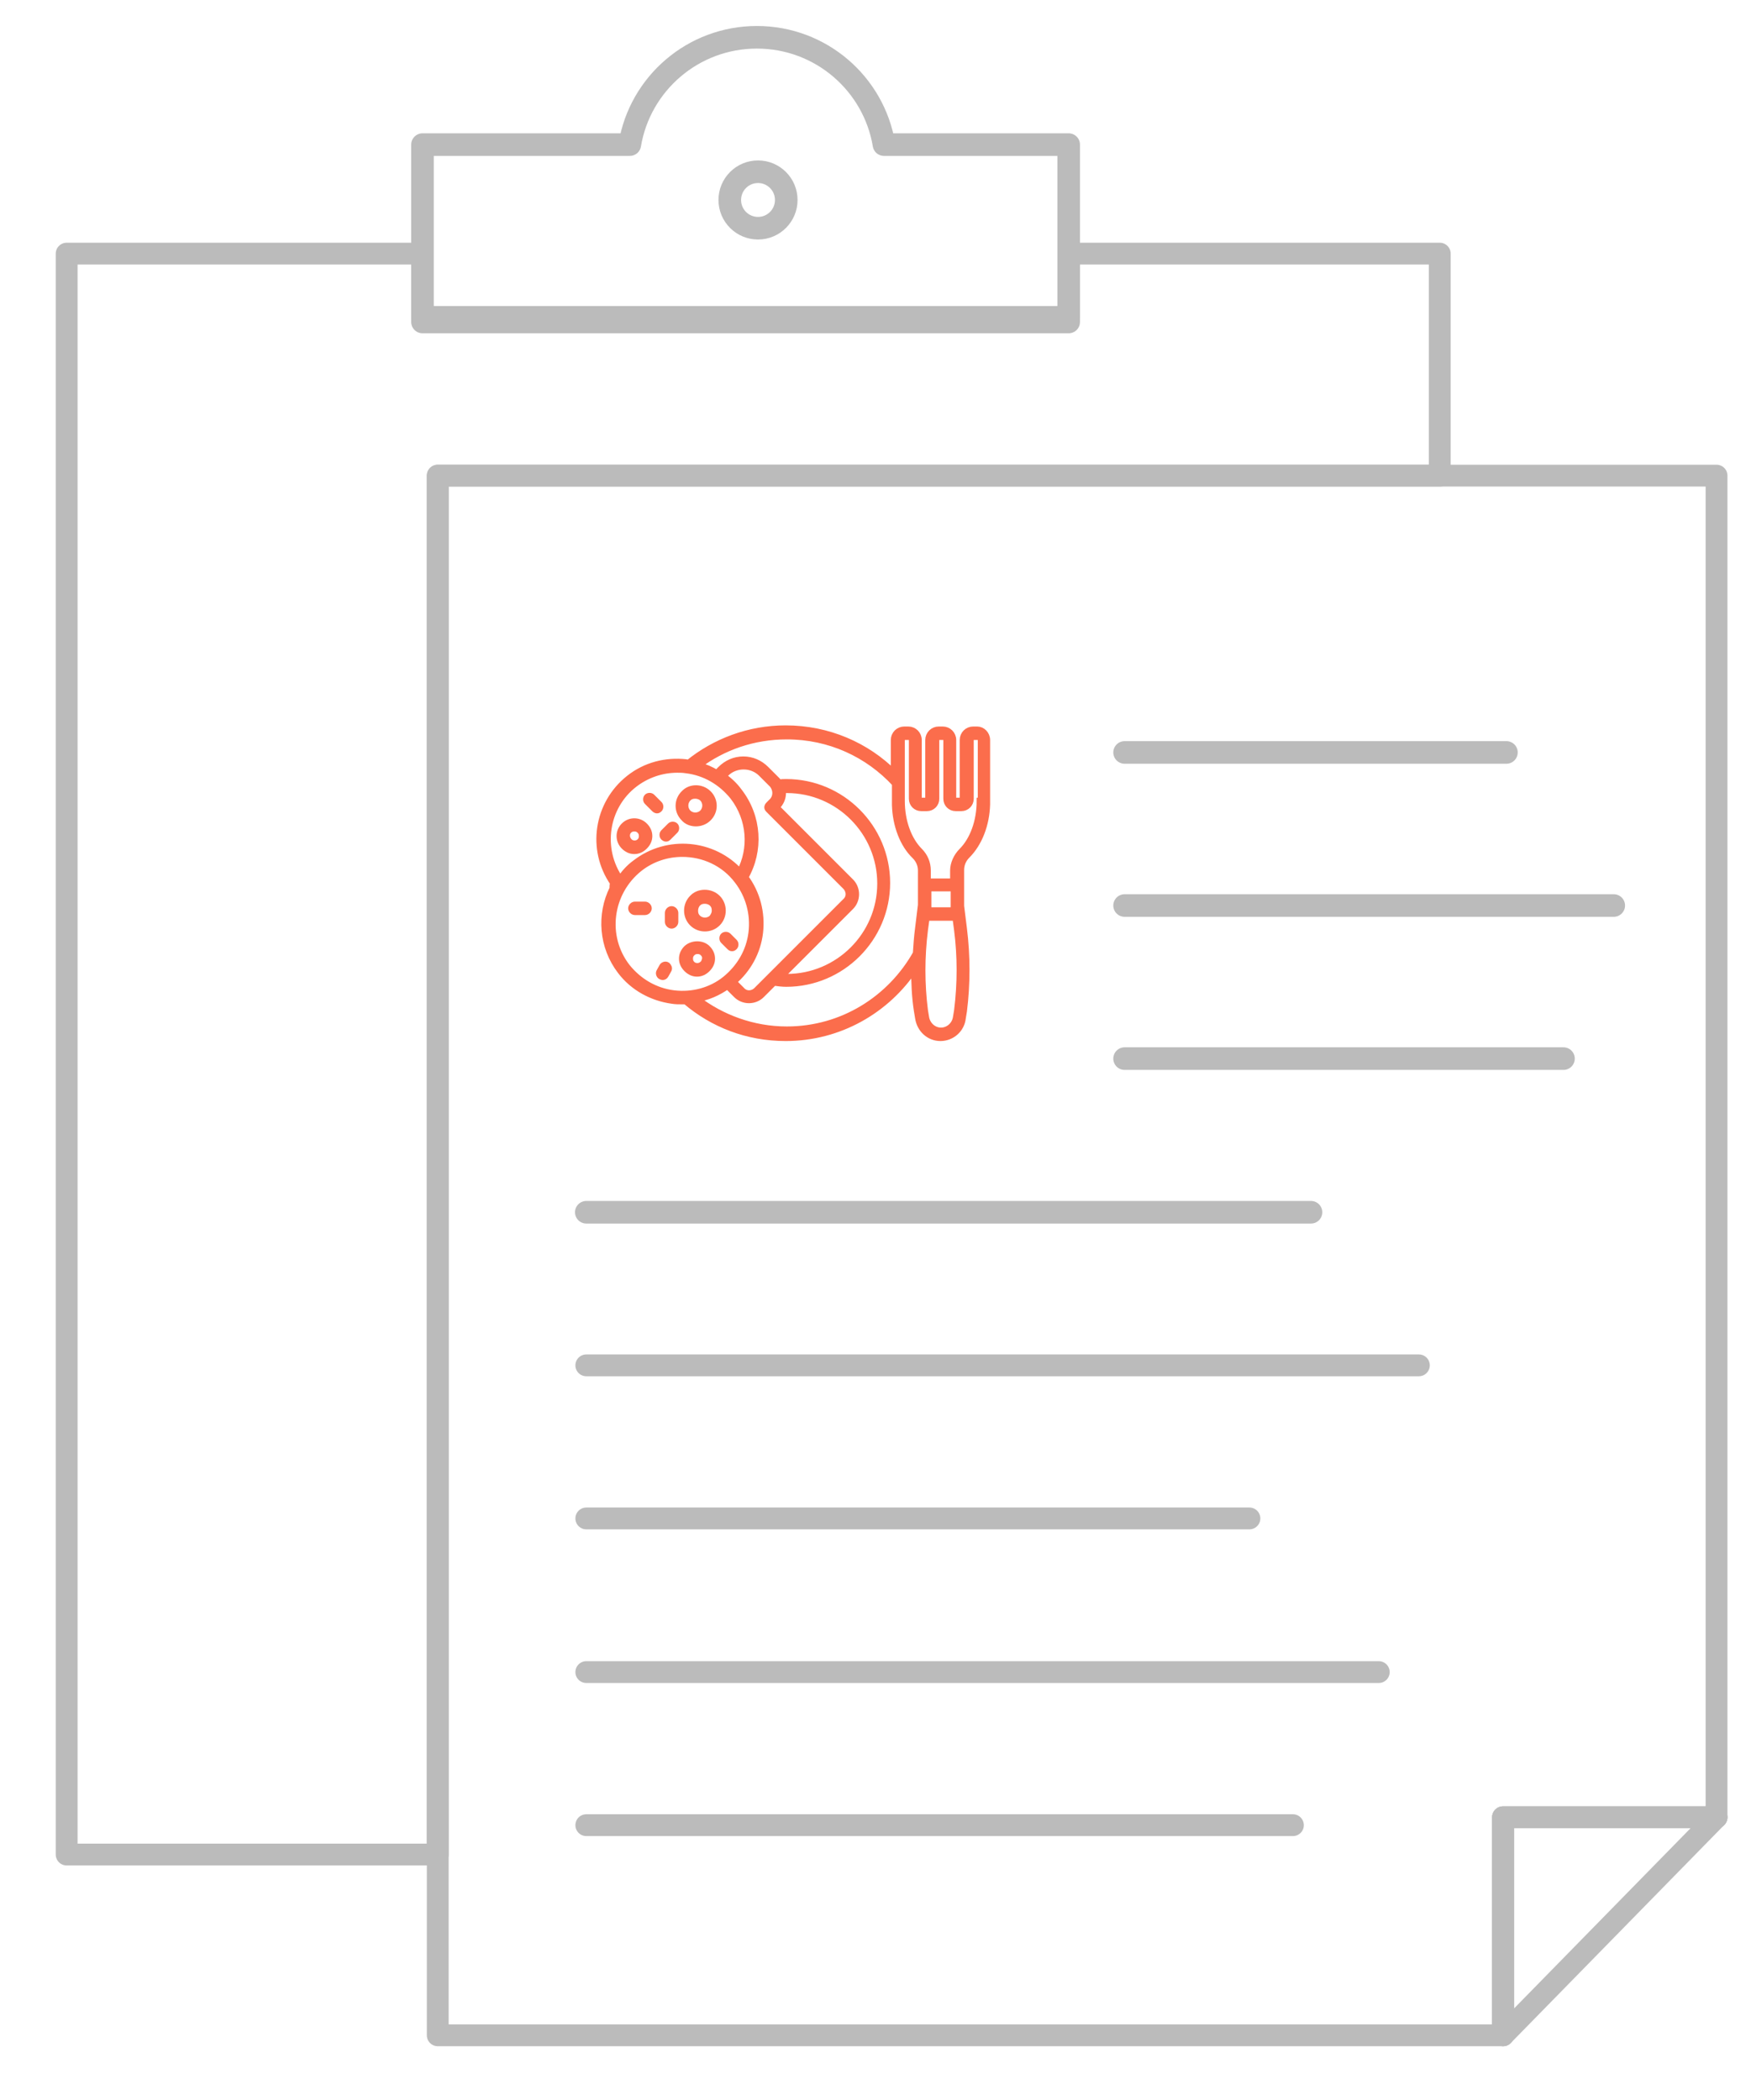 <?xml version="1.0" encoding="utf-8"?>
<!-- Generator: Adobe Illustrator 22.1.0, SVG Export Plug-In . SVG Version: 6.00 Build 0)  -->
<svg version="1.1" id="央铋_1" xmlns="http://www.w3.org/2000/svg" xmlns:xlink="http://www.w3.org/1999/xlink" x="0px" y="0px"
	 viewBox="0 0 310 371.8" style="enable-background:new 0 0 310 371.8;" xml:space="preserve">
<style type="text/css">
	.st0{fill:none;stroke:#BBBBBB;stroke-width:3.863;stroke-linecap:round;stroke-linejoin:round;stroke-miterlimit:10;}
	.st1{fill:none;stroke:#BBBBBB;stroke-width:4;stroke-linecap:round;stroke-linejoin:round;stroke-miterlimit:10;}
	.st2{fill:#FB6D4C;stroke:#FB6D4C;stroke-width:1.181;stroke-miterlimit:10;}
</style>
<polygon class="st0" points="254.9,44.9 254.9,84.2 77.5,84.2 77.5,328.3 11.8,328.3 11.8,44.9 74.8,44.9 74.8,56.1 189.2,56.1 
	189.2,44.9 "/>
<polygon class="st0" points="303.9,84.2 303.9,321.7 266.1,321.7 266.1,360.3 77.5,360.3 77.5,84.2 "/>
<polyline class="st0" points="266.1,360.3 266.1,321.7 303.9,321.7 "/>
<polygon class="st0" points="303.9,321.7 266.1,360.3 266.1,321.7 "/>
<path class="st1" d="M189.2,25.6V57H74.8V25.6h36.7c1.8-10.8,11.2-19,22.5-19c11.3,0,20.7,8.2,22.5,19H189.2z"/>
<circle class="st1" cx="134.2" cy="35.4" r="5"/>
<line class="st1" x1="103.8" y1="214.6" x2="232.1" y2="214.6"/>
<line class="st0" x1="103.8" y1="241.7" x2="251.2" y2="241.7"/>
<line class="st1" x1="199.1" y1="133.2" x2="266.7" y2="133.2"/>
<line class="st1" x1="199.1" y1="160.3" x2="285.7" y2="160.3"/>
<line class="st1" x1="199.1" y1="187.4" x2="276.8" y2="187.4"/>
<line class="st0" x1="103.8" y1="268.8" x2="221.2" y2="268.8"/>
<line class="st0" x1="103.8" y1="323.1" x2="228.9" y2="323.1"/>
<line class="st0" x1="103.8" y1="296" x2="244.1" y2="296"/>
<g>
	<path class="st2" d="M173,129.2h-0.7c-1,0-1.8,0.8-1.8,1.8v10.4c0,0.2-0.2,0.4-0.4,0.4h-1c-0.2,0-0.4-0.2-0.4-0.4V131
		c0-1-0.8-1.8-1.8-1.8h-0.7c-1,0-1.8,0.8-1.8,1.8v10.4c0,0.2-0.2,0.4-0.4,0.4h-1c-0.2,0-0.4-0.2-0.4-0.4V131c0-1-0.8-1.8-1.8-1.8
		h-0.7c-1,0-1.8,0.8-1.8,1.8v5.9c-4.9-4.9-11.7-7.9-19.2-7.9c-6.5,0-12.5,2.3-17.2,6.1c-0.1,0-0.3-0.1-0.4-0.1
		c-3.6-0.4-7.2,0.5-10.1,2.8c-5.7,4.5-6.9,12.6-2.8,18.5c-0.1,0.3-0.1,0.7-0.1,1c-2.3,4.6-1.9,10.3,1.4,14.6
		c2.2,2.9,5.5,4.7,9.1,5.2c0.6,0.1,1.1,0.1,1.7,0.1c0.2,0,0.5,0,0.7,0c4.8,4.1,10.9,6.5,17.7,6.5c9.5,0,17.9-4.9,22.8-12.3
		c0,2.5,0.1,5.1,0.5,7.6l0.2,1.2c0.3,2,1.9,3.5,3.9,3.5c2,0,3.7-1.5,3.9-3.5l0.2-1.2c0.6-4.8,0.6-9.8,0-14.6l-0.5-4
		c0-0.1,0-0.2,0-0.3v-1.9v-1.6v-2.6c0-1,0.4-1.9,1.1-2.6c2.1-2.1,3.4-5.4,3.5-9c0,0,0-0.1,0-0.1V131
		C174.7,130,173.9,129.2,173,129.2z M112.3,138.8c2.2-1.7,4.9-2.6,7.6-2.6c0.5,0,1,0,1.6,0.1c3.3,0.4,6.2,2.1,8.3,4.7
		c3.1,4,3.4,9.3,1.2,13.4c-4.7-5.2-12.8-6-18.5-1.6c-1.1,0.8-2,1.8-2.7,2.9C106,150.3,107.1,142.8,112.3,138.8z M138.5,139.8
		c0.3,0,0.5,0,0.8,0c9.2,0,16.6,7.5,16.6,16.6c0,9.2-7.5,16.6-16.6,16.6c-0.4,0-0.8,0-1.1-0.1l12.4-12.4c1.2-1.2,1.2-3.2,0-4.4
		l-13.2-13.2l0.3-0.3C138.4,141.8,138.7,140.8,138.5,139.8z M136.8,141.8l-0.7,0.7c-0.1,0.1-0.2,0.3-0.2,0.4c0,0.2,0.1,0.3,0.2,0.4
		l13.6,13.6c0.8,0.8,0.8,2,0,2.7l-15.7,15.7c-0.8,0.8-2,0.8-2.7,0l-1.5-1.5c2.6-2.2,4.3-5.3,4.7-8.7c0.4-3.5-0.5-7-2.6-9.8
		c2.7-4.7,2.4-10.7-1.1-15.2c-0.8-1.1-1.8-2-2.8-2.7l0.5-0.5c1.7-1.7,4.6-1.7,6.3,0l2,2C137.5,139.8,137.5,141,136.8,141.8z
		 M119.3,175.9c-3.3-0.4-6.2-2.1-8.3-4.7c-4.2-5.4-3.2-13.2,2.2-17.5c2.3-1.8,5-2.6,7.6-2.6c3.7,0,7.4,1.6,9.8,4.8
		c2,2.6,2.9,5.9,2.5,9.2c-0.4,3.3-2.1,6.2-4.7,8.3C125.9,175.4,122.6,176.3,119.3,175.9z M163.1,156.6v1.6v1.8c0,0.1,0,0.2,0,0.2
		l-0.5,4.1c-0.2,1.5-0.3,3-0.4,4.5c-4.5,8-13,13.5-22.9,13.5c-6,0-11.6-2.1-16-5.5c2-0.3,3.8-1.1,5.5-2.3l1.6,1.6
		c0.6,0.6,1.4,0.9,2.2,0.9c0.8,0,1.6-0.3,2.2-0.9l2.2-2.2c0.7,0.1,1.5,0.2,2.2,0.2c9.8,0,17.8-8,17.8-17.8c0-9.8-8-17.8-17.8-17.8
		c-0.4,0-0.9,0-1.3,0.1c-0.1-0.1-0.2-0.3-0.3-0.4l-2-2c-1.1-1.1-2.5-1.7-4-1.7c-1.5,0-2.9,0.6-4,1.7l-0.7,0.7
		c-1-0.6-2.1-1.1-3.3-1.4c4.4-3.3,9.8-5.2,15.7-5.2c7.6,0,14.4,3.2,19.2,8.4v3.7c0,0,0,0.1,0,0.1c0.1,3.6,1.4,7,3.5,9
		c0.7,0.7,1.1,1.6,1.1,2.6V156.6z M169.5,178.9l-0.2,1.2c-0.2,1.4-1.4,2.4-2.7,2.4c-1.4,0-2.5-1.1-2.7-2.4l-0.2-1.2
		c-0.6-4.7-0.6-9.5,0-14.3l0.3-2.2h5.2l0.3,2.2C170.1,169.3,170.1,174.1,169.5,178.9z M164.3,161.2v-3v-1h4.6v1v3H164.3z
		 M173.5,141.8c0,3.6-1.2,6.9-3.2,8.9c-0.9,0.9-1.5,2.2-1.5,3.4v2h-4.6v-2c0-1.3-0.5-2.5-1.4-3.4c-2-2-3.2-5.3-3.2-8.9V131
		c0-0.3,0.3-0.6,0.6-0.6h0.7c0.3,0,0.6,0.3,0.6,0.6v10.4c0,0.9,0.7,1.6,1.6,1.6h1c0.9,0,1.6-0.7,1.6-1.6V131c0-0.3,0.3-0.6,0.6-0.6
		h0.7c0.3,0,0.6,0.3,0.6,0.6v10.4c0,0.9,0.7,1.6,1.6,1.6h1c0.9,0,1.6-0.7,1.6-1.6V131c0-0.3,0.3-0.6,0.6-0.6h0.7
		c0.3,0,0.6,0.3,0.6,0.6V141.8z"/>
	<path class="st2" d="M123.2,145.7c0.8,0,1.6-0.3,2.2-0.9c1.2-1.2,1.2-3.1,0-4.3c-1.2-1.2-3.2-1.2-4.3,0c-1.2,1.2-1.2,3.1,0,4.3
		C121.6,145.4,122.4,145.7,123.2,145.7z M121.8,141.3c0.4-0.4,0.8-0.5,1.3-0.5c0.5,0,1,0.2,1.3,0.5c0.7,0.7,0.7,1.9,0,2.6
		c-0.7,0.7-1.9,0.7-2.6,0C121.1,143.2,121.1,142,121.8,141.3z"/>
	<path class="st2" d="M112.3,150.6c0.7,0,1.3-0.3,1.8-0.8c0.5-0.5,0.8-1.1,0.8-1.8c0-0.7-0.3-1.3-0.8-1.8c-1-1-2.6-1-3.6,0
		c-1,1-1,2.6,0,3.6C111,150.3,111.6,150.6,112.3,150.6z M111.3,147c0.3-0.3,0.6-0.4,1-0.4s0.7,0.1,1,0.4c0.3,0.3,0.4,0.6,0.4,1
		c0,0.4-0.1,0.7-0.4,1c-0.5,0.5-1.4,0.5-1.9,0C110.8,148.4,110.8,147.5,111.3,147z"/>
	<path class="st2" d="M122.6,159c-0.6,0.6-0.9,1.4-0.9,2.2c0,0.8,0.3,1.6,0.9,2.2c0.6,0.6,1.4,0.9,2.2,0.9c0.8,0,1.6-0.3,2.2-0.9
		c0.6-0.6,0.9-1.4,0.9-2.2c0-0.8-0.3-1.6-0.9-2.2C125.8,157.8,123.7,157.8,122.6,159z M126.1,162.5c-0.7,0.7-1.9,0.7-2.6,0
		c-0.4-0.4-0.5-0.8-0.5-1.3c0-0.5,0.2-1,0.5-1.3c0.4-0.4,0.8-0.5,1.3-0.5c0.5,0,1,0.2,1.3,0.5c0.4,0.4,0.5,0.8,0.5,1.3
		C126.6,161.7,126.4,162.1,126.1,162.5z"/>
	<path class="st2" d="M121.6,167.9c-0.5,0.5-0.8,1.1-0.8,1.8c0,0.7,0.3,1.3,0.8,1.8c0.5,0.5,1.1,0.8,1.8,0.8c0.7,0,1.3-0.3,1.8-0.8
		c0.5-0.5,0.8-1.1,0.8-1.8c0-0.7-0.3-1.3-0.8-1.8C124.3,167,122.6,167,121.6,167.9z M124.4,170.7c-0.5,0.5-1.4,0.5-1.9,0
		c-0.3-0.3-0.4-0.6-0.4-1c0-0.4,0.1-0.7,0.4-1c0.3-0.3,0.6-0.4,1-0.4c0.4,0,0.7,0.1,1,0.4c0.3,0.3,0.4,0.6,0.4,1
		C124.8,170.1,124.7,170.5,124.4,170.7z"/>
	<path class="st2" d="M118.1,170.9c-0.3-0.2-0.7,0-0.8,0.2l-0.5,0.9c-0.2,0.3,0,0.7,0.2,0.8c0.1,0,0.2,0.1,0.3,0.1
		c0.2,0,0.4-0.1,0.5-0.3l0.5-0.9C118.5,171.4,118.3,171.1,118.1,170.9z"/>
	<path class="st2" d="M114.2,160.2h-1.8c-0.3,0-0.6,0.3-0.6,0.6c0,0.3,0.3,0.6,0.6,0.6h1.8c0.3,0,0.6-0.3,0.6-0.6
		C114.8,160.5,114.5,160.2,114.2,160.2z"/>
	<path class="st2" d="M129.6,167.8c0.2,0,0.3-0.1,0.4-0.2c0.2-0.2,0.2-0.6,0-0.8l-1.1-1.1c-0.2-0.2-0.6-0.2-0.8,0
		c-0.2,0.2-0.2,0.6,0,0.8l1.1,1.1C129.3,167.7,129.4,167.8,129.6,167.8z"/>
	<path class="st2" d="M118.9,161c-0.3,0-0.6,0.3-0.6,0.6v1.6c0,0.3,0.3,0.6,0.6,0.6c0.3,0,0.6-0.3,0.6-0.6v-1.6
		C119.5,161.3,119.2,161,118.9,161z"/>
	<path class="st2" d="M115.9,143.2c0.1,0.1,0.3,0.2,0.4,0.2c0.2,0,0.3-0.1,0.4-0.2c0.2-0.2,0.2-0.6,0-0.8l-1.3-1.3
		c-0.2-0.2-0.6-0.2-0.8,0c-0.2,0.2-0.2,0.6,0,0.8L115.9,143.2z"/>
	<path class="st2" d="M117.9,148.4c0.2,0,0.3-0.1,0.4-0.2l1.2-1.2c0.2-0.2,0.2-0.6,0-0.8c-0.2-0.2-0.6-0.2-0.8,0l-1.2,1.2
		c-0.2,0.2-0.2,0.6,0,0.8C117.6,148.3,117.8,148.4,117.9,148.4z"/>
</g>
</svg>
